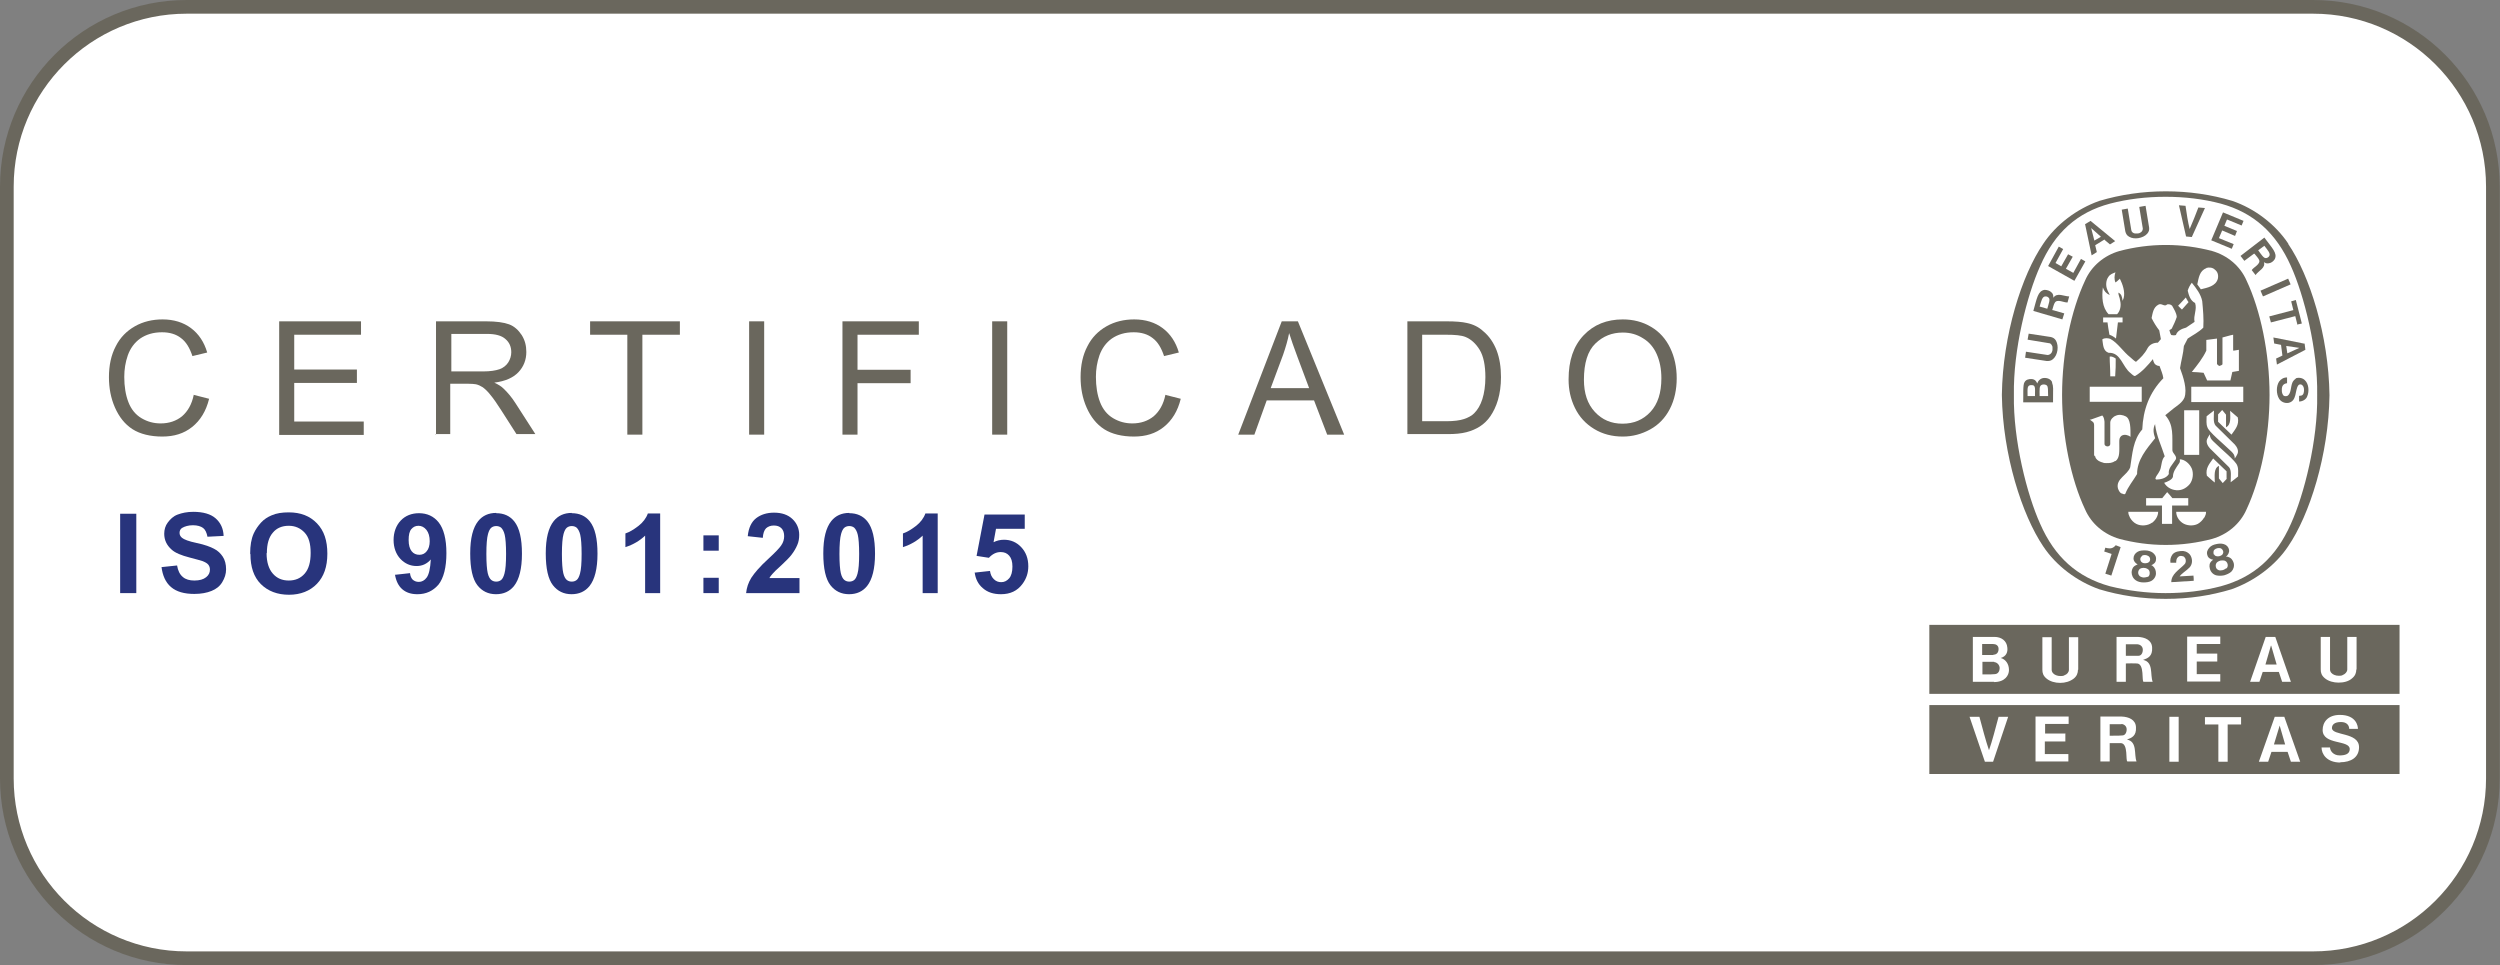 <svg xmlns="http://www.w3.org/2000/svg" xmlns:xlink="http://www.w3.org/1999/xlink" id="Capa_2" data-name="Capa 2" viewBox="0 0 91.34 35.27"><rect x="0" y="0" width="91.34" height="35.27" fill="#808080" stroke="none"/><defs><style>      .cls-1 {        fill: #fff;      }      .cls-2, .cls-3 {        fill: none;      }      .cls-4 {        fill: #28347c;      }      .cls-5 {        clip-path: url(#clippath-1);      }      .cls-6 {        isolation: isolate;      }      .cls-7 {        clip-path: url(#clippath-5);      }      .cls-8 {        clip-path: url(#clippath-3);      }      .cls-9 {        fill: #6a675d;      }      .cls-3 {        stroke: #6a675d;        stroke-miterlimit: 3.99;        stroke-width: .5px;      }      .cls-10 {        clip-path: url(#clippath-2);      }      .cls-11 {        clip-path: url(#clippath);      }    </style><clipPath id="clippath"><rect class="cls-2" x=".25" y=".25" width="90.84" height="34.77" rx="6.57" ry="6.57"></rect></clipPath><clipPath id="clippath-1"><rect class="cls-2" x=".15" y=".22" width="91.04" height="34.96"></rect></clipPath><clipPath id="clippath-2"><rect class="cls-2" x=".25" y=".25" width="90.86" height="34.77"></rect></clipPath><clipPath id="clippath-3"><rect class="cls-2" x=".25" y=".25" width="90.84" height="34.77" rx="6.57" ry="6.57"></rect></clipPath><clipPath id="clippath-5"><rect class="cls-2" x="3.53" y="9.68" width="59.96" height="7.94"></rect></clipPath></defs><g id="Capa_1-2" data-name="Capa 1"><g><g><g><g class="cls-11"><g class="cls-5"><g class="cls-10"><g class="cls-8"><path class="cls-1" d="M.25.25h90.86v34.77H.25V.25Z"></path></g></g></g></g><g class="cls-7"><g><path class="cls-9" d="M7.09,14.43l.55.14c-.11.45-.32.79-.62,1.03-.3.24-.66.35-1.09.35s-.81-.09-1.09-.27c-.28-.18-.49-.45-.64-.79-.15-.34-.22-.71-.22-1.11,0-.43.08-.81.25-1.13.16-.32.4-.56.7-.73.3-.17.64-.25,1.01-.25.41,0,.76.11,1.04.32.28.21.48.51.59.89l-.54.13c-.1-.3-.23-.52-.42-.66-.18-.14-.41-.21-.69-.21-.32,0-.58.08-.8.23-.21.15-.36.36-.45.61-.09.26-.13.52-.13.79,0,.35.05.66.15.92.1.26.26.46.48.59.22.13.45.19.7.19.31,0,.57-.09.78-.26.21-.18.36-.44.43-.79Z"></path><path class="cls-9" d="M10.2,15.88v-4.14h2.99v.49h-2.44v1.27h2.29v.49h-2.29v1.41h2.54v.49h-3.09Z"></path><path class="cls-9" d="M15.93,15.88v-4.14h1.83c.37,0,.65.04.84.11.19.07.34.21.46.39.12.19.17.39.17.62,0,.29-.1.54-.29.74-.19.2-.48.33-.88.38.15.07.26.14.33.21.16.15.31.33.45.55l.72,1.12h-.69l-.55-.86c-.16-.25-.29-.44-.4-.57-.1-.13-.2-.22-.28-.28-.08-.05-.16-.09-.25-.11-.06-.01-.16-.02-.3-.02h-.64v1.84h-.55ZM16.48,13.57h1.18c.25,0,.44-.03.59-.08.14-.05.25-.14.32-.25.07-.11.11-.24.11-.37,0-.2-.07-.36-.21-.48-.14-.13-.37-.19-.67-.19h-1.31v1.37Z"></path><path class="cls-9" d="M22.92,15.88v-3.65h-1.36v-.49h3.28v.49h-1.37v3.65h-.55Z"></path><path class="cls-9" d="M27.37,15.88v-4.14h.55v4.14h-.55Z"></path><path class="cls-9" d="M30.78,15.88v-4.14h2.79v.49h-2.24v1.28h1.94v.49h-1.94v1.88h-.55Z"></path><path class="cls-9" d="M36.25,15.88v-4.14h.55v4.14h-.55Z"></path><path class="cls-9" d="M42.59,14.43l.55.14c-.11.45-.32.79-.62,1.03-.3.24-.66.35-1.09.35s-.81-.09-1.09-.27c-.28-.18-.49-.45-.64-.79-.15-.34-.22-.71-.22-1.11,0-.43.08-.81.25-1.13.16-.32.4-.56.7-.73.3-.17.64-.25,1.01-.25.41,0,.76.11,1.04.32.28.21.48.51.59.89l-.54.13c-.1-.3-.23-.52-.42-.66-.18-.14-.41-.21-.69-.21-.32,0-.58.08-.8.23-.21.15-.36.36-.45.61-.09.26-.13.52-.13.79,0,.35.05.66.15.92.1.26.26.46.48.59.22.13.45.19.7.19.31,0,.57-.09.78-.26.21-.18.36-.44.43-.79Z"></path><path class="cls-9" d="M45.24,15.88l1.59-4.14h.59l1.69,4.14h-.62l-.48-1.25h-1.73l-.45,1.25h-.58ZM46.43,14.18h1.4l-.43-1.15c-.13-.35-.23-.63-.3-.86-.05.26-.13.53-.22.79l-.45,1.21Z"></path><path class="cls-9" d="M51.42,15.88v-4.14h1.43c.32,0,.57.02.74.06.24.05.44.15.6.3.22.18.38.42.49.7.11.29.16.61.16.98,0,.31-.04.59-.11.83-.07.24-.17.44-.28.6-.11.16-.24.28-.38.37-.14.09-.3.16-.49.21-.19.05-.42.07-.67.07h-1.49ZM51.97,15.39h.88c.27,0,.49-.03.64-.08.15-.05.28-.12.37-.21.13-.13.23-.3.3-.52.07-.22.11-.49.11-.8,0-.43-.07-.77-.21-1s-.32-.39-.52-.47c-.15-.06-.38-.08-.71-.08h-.87v3.16Z"></path><path class="cls-9" d="M57.31,13.86c0-.69.18-1.22.55-1.61.37-.39.85-.58,1.43-.58.38,0,.73.09,1.03.27.31.18.54.44.7.77.16.33.24.7.24,1.11s-.08.79-.25,1.12c-.17.33-.41.58-.72.75-.31.17-.64.26-1,.26-.39,0-.74-.09-1.05-.28-.31-.19-.54-.44-.7-.77-.16-.33-.23-.67-.23-1.03ZM57.87,13.87c0,.5.13.89.4,1.18.27.29.6.43,1.01.43s.75-.14,1.02-.43c.27-.29.4-.7.4-1.23,0-.34-.06-.63-.17-.88-.11-.25-.28-.45-.5-.58-.22-.14-.46-.21-.74-.21-.39,0-.72.13-1,.4-.28.27-.42.71-.42,1.33Z"></path></g></g><path class="cls-9" d="M76.71,7.33s-.03,0,0,0t0,0Z"></path><path class="cls-9" d="M83.61,8.91c-.47-.71-1.23-1.29-2.05-1.57-.76-.23-1.59-.35-2.43-.35s-1.66.12-2.43.35c-.82.29-1.58.86-2.05,1.57-.78,1.14-1.48,3.33-1.51,5.52h0c.03,2.19.74,4.39,1.51,5.53.47.71,1.23,1.28,2.05,1.57.76.23,1.57.35,2.41.35h.03c.84,0,1.63-.12,2.39-.35.82-.29,1.6-.86,2.07-1.57.78-1.14,1.48-3.33,1.51-5.52h0c-.03-2.19-.73-4.39-1.51-5.53ZM83.7,19.14c-.54,1.22-1.35,1.95-2.56,2.28-.65.17-1.33.25-2.02.25s-1.38-.09-2.03-.25c-1.2-.33-2.02-1.07-2.55-2.28-.48-1.06-.99-3.06-.96-4.71-.03-1.65.48-3.65.96-4.71.53-1.22,1.35-1.96,2.55-2.28.65-.17,1.33-.25,2.03-.25s1.38.08,2.02.25c1.2.33,2.02,1.07,2.56,2.28.48,1.06.99,3.06.96,4.71.03,1.65-.48,3.65-.96,4.71Z"></path><path class="cls-9" d="M79.96,11.04l-.1-.17c.08.16.02.04.1.17Z"></path><path class="cls-9" d="M79.62,21.08c.1-.15.26-.22.38-.35.1-.11.11-.27.05-.4-.05-.12-.18-.19-.29-.2-.14,0-.29.02-.38.12-.07.09-.1.2-.08.31h.21c0-.09.01-.16.07-.21.04-.04.1-.05.16-.03.04,0,.07.03.1.08.04.08.02.18-.03.22-.19.2-.48.35-.48.65l.82-.05c0-.06,0-.12-.01-.19l-.52.03Z"></path><path class="cls-9" d="M77.24,19.98c-.1.08-.21.06-.32.03l-.04.14c.08.03.19.06.27.09h0s-.23.72-.23.72l.22.07.34-1.04h0s-.18-.07-.18-.07c-.02.02-.02.03-.06.06Z"></path><path class="cls-9" d="M81.4,20.34h-.07c.07-.06.13-.16.11-.25-.02-.11-.09-.18-.19-.21-.09-.03-.19-.02-.28,0-.1.02-.19.06-.25.13-.07.08-.11.17-.07.28.02.09.12.15.21.16l-.05.04c-.09.08-.1.18-.07.29.03.12.12.21.23.24.08.02.19.02.29,0,.1-.03.19-.07.26-.13.08-.08.12-.2.09-.32-.03-.1-.09-.19-.2-.22ZM80.88,20.26s-.03-.12.02-.17c.03-.03.07-.05.11-.06.04-.01.09-.01.12,0,.06.02.1.09.1.14,0,.04-.02.07-.04.1-.03.02-.06.04-.1.05-.04.01-.08.01-.11,0-.03,0-.07-.03-.09-.07ZM81.34,20.76s-.08.06-.13.07c-.05.01-.11.02-.15,0-.05-.02-.09-.06-.1-.11-.02-.07,0-.15.06-.19.03-.02.07-.04.11-.05.04,0,.09-.01.12,0,.07,0,.13.07.14.14.01.05,0,.1-.04.15Z"></path><path class="cls-9" d="M78.66,20.68l-.06-.03c.08-.03.17-.1.17-.2.02-.11-.04-.2-.12-.26-.07-.05-.17-.08-.27-.08-.1,0-.2,0-.28.05-.09.05-.15.14-.15.24,0,.1.07.18.15.22l-.06.03c-.11.05-.15.14-.16.25,0,.12.05.23.15.3.07.05.17.08.28.08.1,0,.2-.01.28-.05.1-.05.18-.16.18-.28,0-.1-.03-.2-.12-.27ZM78.26,20.3s.08-.03.12-.02c.04,0,.09.02.12.04.05.03.07.11.05.16-.01.04-.04.06-.07.08-.03.01-.07.02-.11.02-.04,0-.08-.01-.11-.03-.03-.02-.05-.05-.06-.09-.01-.05.01-.12.07-.15ZM78.48,21.07s-.09.03-.15.03c-.05,0-.11-.02-.14-.04-.05-.04-.07-.09-.07-.14,0-.07.04-.14.11-.16.03,0,.07-.02.11-.01.04,0,.08.01.11.03.07.03.1.1.09.18,0,.05-.03.1-.08.13Z"></path><path class="cls-9" d="M83.6,10.18l-1.01.44.09.21,1.01-.44-.09-.21Z"></path><path class="cls-9" d="M80,8.36c-.06-.24-.11-.55-.15-.84l-.24-.02.26,1.14.21.02.48-1.06-.24-.02c-.1.26-.22.57-.32.79Z"></path><path class="cls-9" d="M75.75,9.97l-.27-.15.25-.44-.17-.09-.25.44-.21-.12.28-.51-.16-.09-.39.71.96.54.4-.71-.16-.09-.28.51Z"></path><path class="cls-9" d="M74.98,13.97c-.05-.12-.18-.17-.31-.16-.11.01-.2.09-.24.2-.02-.07-.08-.15-.19-.16-.11-.01-.22.02-.27.11-.07.09-.04.5-.05.74h1.09s0-.08,0-.08c0-.44.02-.49-.04-.65ZM74.35,14.47h-.27c0-.25-.03-.39.12-.4.09,0,.12.01.14.07.02.06.01.12.01.34ZM74.83,14.47h-.31s0,0,0,0c0-.25-.03-.39.11-.42.05-.01.11,0,.15.03.06.06.04.16.05.39Z"></path><path class="cls-9" d="M83.92,11.86l.18-.04-.22-.86-.17.05.08.32-.88.23.06.22.89-.23.08.32Z"></path><path class="cls-9" d="M78.13,8.7h0c.12-.02.24-.07.32-.16.07-.08.08-.15.07-.23l-.13-.79-.23.04.13.79c0,.06-.03.12-.09.15-.03.02-.06.03-.1.03-.03,0-.07,0-.1,0-.06-.01-.12-.05-.13-.12l-.13-.79-.22.04.13.79c.02.08.05.15.14.2.1.06.23.07.35.05Z"></path><path class="cls-9" d="M84.21,12.56l-1.15-.23.03.22.25.05.05.39-.23.11.03.22,1.04-.54-.03-.24ZM84.01,12.71l-.44.2-.04-.27.48.07h0,0s0,0,0,0Z"></path><path class="cls-9" d="M83.89,13.83c-.06.03-.12.1-.14.16-.06.15-.04.38-.17.47-.04.02-.1.02-.14,0-.08-.07-.09-.24-.05-.35.03-.07.1-.1.17-.11v-.21c-.13,0-.22.06-.29.15-.11.17-.11.45,0,.63.07.11.2.17.34.15.32-.07.23-.46.36-.64.03-.04.07-.04.11-.03.07.03.1.11.1.19,0,.08-.01.18-.09.21h-.02s-.03.01-.03.01h-.02s-.02,0-.02,0v.21c.14,0,.27-.09.3-.2.07-.16.06-.44-.09-.58-.09-.09-.24-.11-.35-.06Z"></path><path class="cls-9" d="M74.91,12.31l-.79-.12-.04.22.79.13c.06,0,.1.07.12.13,0,.03,0,.07,0,.11,0,.04-.02.07-.03.1-.03.05-.09.09-.15.09l-.79-.12-.03.22.79.12c.08,0,.15,0,.23-.07.09-.08.14-.19.16-.32h0c.02-.13,0-.25-.05-.35-.05-.09-.12-.12-.2-.14Z"></path><path class="cls-9" d="M76.9,8.77l.19.16.19-.12-.9-.74-.2.12.24,1.14.19-.12-.06-.25.34-.21ZM76.4,8.33h0s0,0,0,0h0s0,0,0,0l.36.32-.24.14-.12-.47Z"></path><path class="cls-9" d="M81.37,8.02l.53.22.07-.17-.75-.31-.43,1.02.75.31.07-.17-.54-.22.12-.28.47.2.07-.18-.46-.19.09-.22Z"></path><path class="cls-9" d="M75.02,10.88c0-.08,0-.14-.07-.2-.06-.06-.16-.09-.25-.09-.25.04-.28.32-.41.77l1.06.31.07-.22-.42-.12h-.02c.03-.11.07-.24.09-.26.08-.17.36,0,.47-.02l.06-.22c-.19,0-.44-.16-.58.05ZM74.8,11.28l-.28-.08c.06-.19.09-.38.22-.37.05,0,.09.02.12.06.05.06-.01.21-.06.39Z"></path><path class="cls-9" d="M82.69,9.56c.06.04.11.08.2.06.09-.01.17-.07.22-.15.11-.22-.1-.41-.38-.79l-.87.67.14.18.35-.26h.02c.06.07.15.18.16.21.1.16-.21.29-.26.39l.14.18c.1-.16.39-.26.3-.49ZM82.5,9.15l.23-.17c.12.16.25.29.17.39-.04.04-.07.06-.12.06-.08,0-.16-.13-.27-.28Z"></path><path class="cls-9" d="M82.08,10.25c-.23-.53-.7-.92-1.26-1.08-.53-.14-1.1-.22-1.68-.22h-.02c-.58,0-1.15.08-1.68.22-.56.16-1.03.55-1.26,1.08-.51,1.09-.84,2.65-.84,4.18s.33,3.1.84,4.18c.23.53.7.92,1.26,1.08.53.14,1.1.22,1.68.22h.02c.58,0,1.15-.08,1.68-.22.56-.16,1.03-.55,1.26-1.08.51-1.09.84-2.65.84-4.18s-.33-3.1-.84-4.18ZM81.11,13.36s.09-.02.09-.06v-.97c.13-.03.27-.08.39-.1v.58c.08,0,.11-.02.21-.03v.77l-.24.04-.07.31h-.85l-.13-.28c-.21-.02-.22-.02-.43-.03.2-.25.4-.5.53-.78v-.39l.39-.05v.93s.05.07.1.07h.02ZM80.61,9.79c.1-.03.23-.02.31.06.11.08.14.21.11.34-.08.27-.38.32-.62.38l-.13-.18c.05-.23.08-.5.33-.59ZM79.86,10.87l.1.17-.24.27c-.07-.06-.07-.07-.14-.14.13-.13.14-.15.28-.3ZM76.83,10.5h0c.04.13.12.22.25.28-.02-.07-.07-.13-.09-.2-.06-.14-.05-.34.04-.46.06-.1.16-.13.26-.17-.04.11-.05.25,0,.37.07-.05.07-.05.12-.1.02-.02.03-.02.04-.04.1.2.2.48.14.71l-.04.1c-.02-.16-.04-.24-.15-.3-.01.1.05.17.06.29.05.19,0,.39-.11.5h-.31c-.24-.25-.25-.63-.21-.98ZM77.55,11.78h-.17l-.07.59c-.07-.06-.15-.11-.24-.14-.04-.25-.05-.27-.07-.45h-.16v-.18c.28,0,.43,0,.71,0v.18ZM76.35,14.13h1.9s0,.55,0,.55h-1.9s0-.55,0-.55ZM77.08,13.03c.08-.02.16.03.22.07,0,.32,0,.32-.02.65h-.18v-.05c0-.25-.02-.42-.02-.67ZM77.28,16.84c-.11.08-.21.08-.32.08-.03,0-.1,0-.13-.02-.08-.02-.2-.06-.27-.18v-.03s-.03-.03-.03-.03l-.02-.03v-.06s0-1.03,0-1.03c0-.13-.06-.13-.16-.21h.04s.42-.15.42-.15c.06.06.07.15.08.23v.81c0,.05.04.08.1.09.07,0,.1-.03.11-.08,0-.36,0-.46,0-.79,0-.11.11-.22.2-.25.12-.06.26-.03.36.02.19.09.18.45.18.75-.07-.05-.09-.05-.16-.07-.06-.01-.13,0-.18.04-.06.06-.07.11-.07.21,0,.34.03.58-.14.71ZM77.52,18.04c-.09-.06-.11-.12-.14-.2-.08-.35.35-.48.45-.77.08-.49.1-1,.44-1.38.03-.72.26-1.35.77-1.87-.02-.16-.09-.3-.14-.45-.07,0-.11-.02-.17-.07-.04-.06-.06-.11-.07-.18-.18.22-.4.47-.64.61-.04.03-.1-.03-.18-.1-.3-.23-.35-.76-.8-.74-.21-.07-.2-.31-.23-.49.08-.06.2-.05.29-.02.28.15.47.47.74.68.07.06.14.13.2.16.17-.15.31-.28.43-.51.08-.13.22-.19.37-.19l.11-.13-.06-.32c-.11-.14-.2-.29-.28-.45.04-.18.06-.39.25-.49.12-.07.22.1.32-.01.07-.01.13,0,.18.05.07.13.16.26.17.41-.05.15-.11.28-.18.42-.02.03-.06.04-.09.06.02.06.03.13.07.18.05.01.11.02.17,0,.05-.16.22-.23.37-.27l.31-.21c-.05-.24.1-.45.02-.69-.18-.09-.23-.29-.27-.45.03-.1.08-.2.15-.29h0c.17.21.33.42.38.67.03.32.06.64.04.97-.17.17-.38.27-.57.4l-.14.27c-.02.28-.1.54-.14.81.12.33.27.77.16,1.08-.08.18-.25.28-.38.38l-.32.26c.32.36.25.76.26,1.28,0,.12.22.23.1.37-.1.16-.26.29-.23.5-.1.17-.34.2-.45.2-.02,0-.04-.02-.04-.04.02-.09.09-.15.13-.23.12-.18.06-.42.21-.58-.12-.38-.3-.74-.35-1.15v-.03c-.1.19-.05.37,0,.52-.32.4-.66.79-.66,1.31-.14.24-.33.46-.43.72-.03.04-.1,0-.14-.02ZM79.63,16.78c.19,0,.37.16.45.34.07.18.04.41-.07.56-.14.17-.34.27-.57.22-.15-.03-.29-.12-.37-.26.12-.04.29-.11.32-.22,0-.18.11-.32.21-.47.05-.06.05-.1.04-.17ZM79.8,16.62v-1.63c.23,0,.31,0,.55,0v1.63h-.55ZM78.62,19.1c-.15.11-.4.13-.57.04-.1-.05-.18-.14-.23-.23-.04-.09-.06-.12-.06-.21h1.09c0,.15-.09.3-.22.4ZM79.36,19.14h-.37v-.67h-.58s0-.27,0-.27h.59l.18-.22c.09.1.1.11.19.22h.58v.27h-.59s0,.67,0,.67h0ZM80.53,18.91c-.05.09-.14.18-.23.23-.17.09-.42.07-.57-.04-.14-.1-.22-.25-.22-.4.42,0,.69,0,1.09,0,0,.09-.02.12-.06.21ZM80.62,15.21c.09-.07.16-.13.27-.21,0,.21-.04.43.06.55.25.25.48.47.7.69.08.09.15.22.1.34-.03.06-.06.12-.1.17,0-.12-.05-.18-.12-.25-.31-.3-.83-.72-.88-.89-.05-.12-.03-.26-.03-.4ZM81.47,15c.12.1.17.15.29.25.06.28-.1.44-.23.63l-.49-.47v-.27c.06-.06.08-.09.15-.16l.14.17v.46c.2-.1.15-.37.15-.61ZM81.36,17.49c-.06.06-.08.09-.15.16l-.14-.17v-.46c-.2.1-.15.37-.15.61-.12-.09-.17-.15-.29-.25-.06-.28.1-.44.23-.63l.49.47v.27ZM81.77,17.41c-.09.07-.16.13-.27.21,0-.21.04-.43-.06-.55-.25-.25-.48-.47-.7-.69-.08-.09-.15-.22-.1-.34.03-.06.06-.12.1-.17,0,.12.05.18.12.25.3.3.83.72.88.89.05.12.03.26.03.4ZM81.96,14.69h-1.9v-.56h1.9s0,.56,0,.56Z"></path><path class="cls-9" d="M70.49,22.83v2.52h17.18v-2.52h-17.18ZM72.86,24.91h-.78v-1.64c.33,0,.52,0,.79,0,.25,0,.45.14.47.39.02.17-.04.32-.24.38.18.05.3.22.3.44,0,.19-.14.44-.55.44ZM75.92,24.47c0,.12-.04.23-.15.32-.14.11-.32.16-.5.16h0c-.18,0-.37-.05-.5-.16-.12-.1-.15-.2-.15-.32v-1.19h.34v1.19c0,.1.08.17.16.2.05.02.1.03.16.03.05,0,.11,0,.15-.03.09-.03.16-.11.16-.2v-1.19h.34v1.19ZM78.32,24.91c-.08,0,.04-.65-.24-.67-.16-.01-.26,0-.41,0v.67s-.34,0-.34,0v-1.64c.31,0,.49,0,.78,0,.25.01.51.11.52.39.02.32-.16.39-.33.45.39.08.25.54.35.8h-.32ZM81.01,23.89v.28s-.75,0-.75,0v.46s.86,0,.86,0v.27s-1.21,0-1.21,0v-1.64h1.21v.27s-.86,0-.86,0v.35h.75ZM83.38,24.91l-.12-.36h-.59l-.12.36h-.34l.57-1.64h.35l.57,1.64h-.33ZM86.09,24.46c0,.12-.04.23-.15.32-.13.12-.32.16-.5.16h0c-.18,0-.37-.05-.5-.16-.12-.1-.15-.2-.15-.32v-1.19h.34v1.19c0,.1.08.17.16.2.05.02.1.03.16.03.05,0,.11,0,.15-.03.08-.03.16-.11.16-.2v-1.19h.34v1.19ZM82.97,23.59h0s0,0,0,0l-.2.69h.41l-.2-.69h0ZM72.86,24.18c-.16,0-.31,0-.43,0h0s0,.46,0,.46c.34,0,.35,0,.46-.01.12-.01.17-.12.17-.22s-.08-.21-.2-.22ZM78.1,23.54c-.1,0-.27,0-.43,0v.42c.31,0,.36,0,.46,0,.1,0,.16-.1.16-.22,0-.12-.09-.19-.19-.2ZM72.83,23.92c.12,0,.19-.08.19-.21s-.1-.18-.2-.18h-.4v.4h.41Z"></path><path class="cls-9" d="M77.51,26.46c-.1,0-.27,0-.43,0v.42c.31,0,.36,0,.46-.01.1,0,.16-.1.16-.22,0-.12-.09-.19-.19-.2ZM83.29,26.51h0s0,0,0,0h0s-.21.69-.21.69h.41l-.2-.69h0ZM70.49,25.76v2.52h17.18v-2.52h-17.18ZM72.83,27.83h-.31l-.56-1.64h.36c.11.41.23.87.35,1.22.12-.34.24-.81.35-1.22h.35s-.55,1.64-.55,1.64ZM75.46,26.81v.28h-.75s0,.46,0,.46h.86v.27s-1.2,0-1.2,0v-1.64h1.21v.27s-.86,0-.86,0v.35h.75ZM77.73,27.82c-.08,0,.04-.65-.24-.67-.16,0-.26,0-.41,0v.67s-.34,0-.34,0v-1.64c.31,0,.49,0,.78,0,.25.01.51.11.52.39.02.32-.16.39-.33.45.39.08.25.54.35.8h-.32ZM79.6,27.83h-.34v-1.64h.34v1.64ZM81.88,26.47h-.49v1.36h-.34v-1.36h-.49v-.27h1.32v.27ZM83.7,27.83l-.12-.36h-.59l-.12.36h-.34l.58-1.64h.35l.58,1.64h-.34ZM85.51,27.86c-.5,0-.69-.31-.69-.55h.31c0,.12.12.29.35.29.18,0,.37-.04.37-.23,0-.35-.99-.14-.99-.7,0-.29.2-.55.63-.55.6,0,.66.41.66.51h-.32c0-.12-.08-.25-.3-.25-.24,0-.33.1-.33.22,0,.29.99.14.99.7,0,.37-.29.55-.69.55Z"></path></g><g class="cls-6"><g class="cls-6"><path class="cls-4" d="M4.39,21.67v-2.9h.59v2.9h-.59Z"></path><path class="cls-4" d="M5.9,20.72l.57-.06c.03.19.1.33.21.42.1.09.25.13.42.13.19,0,.33-.04.43-.12.1-.08.14-.17.14-.28,0-.07-.02-.13-.06-.18-.04-.05-.11-.09-.21-.13-.07-.02-.23-.07-.47-.13-.31-.08-.53-.17-.66-.29-.18-.16-.27-.35-.27-.58,0-.15.04-.29.13-.41s.2-.23.36-.29.35-.1.57-.1c.36,0,.64.08.82.24.18.16.28.37.29.64l-.59.03c-.03-.15-.08-.26-.16-.32s-.21-.1-.37-.1-.3.04-.4.1c-.06.04-.09.1-.09.18,0,.07.03.13.09.18.07.06.25.13.54.19s.5.14.63.21c.14.07.24.17.32.29s.12.28.12.46c0,.17-.05.32-.14.47-.09.15-.22.25-.39.32s-.38.11-.63.11c-.37,0-.65-.08-.85-.25-.2-.17-.31-.42-.35-.74Z"></path><path class="cls-4" d="M9.14,20.23c0-.3.04-.54.13-.74.07-.15.16-.28.27-.4.11-.12.24-.2.38-.26.18-.08.39-.11.63-.11.43,0,.77.13,1.03.4s.38.63.38,1.11-.13.84-.38,1.1c-.25.26-.6.4-1.02.4s-.77-.13-1.03-.39-.38-.63-.38-1.09ZM9.74,20.21c0,.33.08.58.23.75.15.17.34.25.58.25s.43-.08.58-.25.22-.42.22-.76-.07-.58-.22-.74c-.15-.16-.34-.25-.58-.25s-.44.08-.58.25c-.15.17-.22.42-.22.75Z"></path><path class="cls-4" d="M14.44,21l.54-.06c.01.11.05.19.1.24.06.05.13.08.22.08.11,0,.21-.05.29-.16.08-.11.13-.32.15-.66-.14.16-.31.24-.52.24-.23,0-.43-.09-.59-.26s-.25-.41-.25-.69.09-.53.26-.71.4-.27.67-.27c.29,0,.54.11.72.34s.28.6.28,1.12-.1.91-.29,1.15c-.2.23-.45.35-.77.35-.23,0-.41-.06-.55-.18s-.23-.3-.27-.54ZM15.7,19.78c0-.18-.04-.32-.12-.42s-.18-.15-.29-.15-.19.04-.26.12-.1.21-.1.4.04.32.11.41c.07.09.17.13.28.13s.2-.04.27-.13c.07-.08.11-.21.11-.37Z"></path><path class="cls-4" d="M18.13,18.75c.28,0,.5.1.66.3.19.24.28.63.28,1.18s-.1.94-.29,1.18c-.16.2-.38.3-.66.3s-.51-.11-.68-.33c-.17-.22-.26-.6-.26-1.16s.1-.94.29-1.18c.16-.2.38-.3.66-.3ZM18.13,19.22c-.07,0-.13.02-.18.06-.05.04-.09.12-.12.23-.04.14-.06.39-.06.73s.02.57.05.7c.03.13.08.21.13.25.05.04.11.06.18.06s.13-.02.18-.06c.05-.04.09-.12.12-.23.04-.14.06-.38.06-.72s-.02-.57-.05-.7c-.03-.13-.08-.21-.13-.26-.05-.04-.11-.06-.18-.06Z"></path><path class="cls-4" d="M20.89,18.75c.28,0,.5.1.66.3.19.24.28.63.28,1.18s-.1.94-.29,1.18c-.16.2-.38.3-.66.3s-.51-.11-.68-.33c-.17-.22-.26-.6-.26-1.16s.1-.94.29-1.18c.16-.2.38-.3.66-.3ZM20.89,19.22c-.07,0-.13.02-.18.06-.05.04-.09.12-.12.23-.04.14-.06.39-.06.73s.02.57.05.7c.03.13.08.21.13.25.05.04.11.06.18.06s.13-.02.18-.06c.05-.04.09-.12.12-.23.04-.14.06-.38.06-.72s-.02-.57-.05-.7c-.03-.13-.08-.21-.13-.26-.05-.04-.11-.06-.18-.06Z"></path><path class="cls-4" d="M24.13,21.67h-.56v-2.1c-.2.19-.44.33-.72.42v-.5c.15-.05.3-.14.47-.27s.29-.29.35-.46h.45v2.91Z"></path><path class="cls-4" d="M25.7,20.12v-.56h.56v.56h-.56ZM25.7,21.67v-.56h.56v.56h-.56Z"></path><path class="cls-4" d="M29.21,21.15v.52h-1.95c.02-.2.08-.38.19-.56.11-.17.31-.41.63-.7.25-.23.4-.39.46-.48.08-.11.11-.23.11-.34,0-.12-.03-.22-.1-.29-.07-.07-.16-.1-.28-.1s-.21.04-.28.1c-.07.07-.11.19-.12.35l-.55-.06c.03-.31.14-.53.31-.66.17-.13.39-.2.65-.2.29,0,.51.08.67.23s.25.35.25.58c0,.13-.02.26-.07.37-.05.12-.12.24-.22.37-.07.09-.19.21-.36.37-.18.16-.29.27-.33.32-.05.05-.08.1-.11.15h1.1Z"></path><path class="cls-4" d="M31.03,18.75c.28,0,.5.1.66.3.19.24.28.63.28,1.18s-.1.94-.29,1.18c-.16.2-.38.3-.66.3s-.51-.11-.68-.33c-.17-.22-.26-.6-.26-1.16s.1-.94.29-1.18c.16-.2.38-.3.66-.3ZM31.03,19.22c-.07,0-.13.02-.18.06-.05.04-.09.12-.12.23-.04.14-.06.39-.06.73s.02.57.05.7c.03.13.08.21.13.25.05.04.11.06.18.06s.13-.02.18-.06c.05-.04.09-.12.12-.23.04-.14.06-.38.06-.72s-.02-.57-.05-.7c-.03-.13-.08-.21-.13-.26-.05-.04-.11-.06-.18-.06Z"></path><path class="cls-4" d="M34.27,21.67h-.56v-2.1c-.2.19-.44.33-.72.42v-.5c.15-.05.3-.14.47-.27s.29-.29.35-.46h.45v2.91Z"></path><path class="cls-4" d="M35.62,20.92l.55-.06c.02.13.06.22.14.3s.17.11.27.11c.12,0,.21-.05.29-.14.08-.09.12-.24.12-.43,0-.18-.04-.31-.12-.4s-.18-.13-.31-.13c-.16,0-.3.07-.43.21l-.45-.07.29-1.51h1.47v.52h-1.05l-.09.49c.12-.06.25-.09.38-.09.25,0,.46.09.63.27.17.18.26.41.26.7,0,.24-.07.45-.21.64-.19.26-.45.38-.79.38-.27,0-.49-.07-.66-.22-.17-.14-.27-.34-.3-.58Z"></path></g></g></g><path class="cls-3" d="M6.82.25h77.69c3.63,0,6.57,2.94,6.57,6.57v21.62c0,3.63-2.94,6.57-6.57,6.57H6.82c-3.63,0-6.57-2.94-6.57-6.57V6.82C.25,3.19,3.19.25,6.82.25Z"></path></g></g></svg>